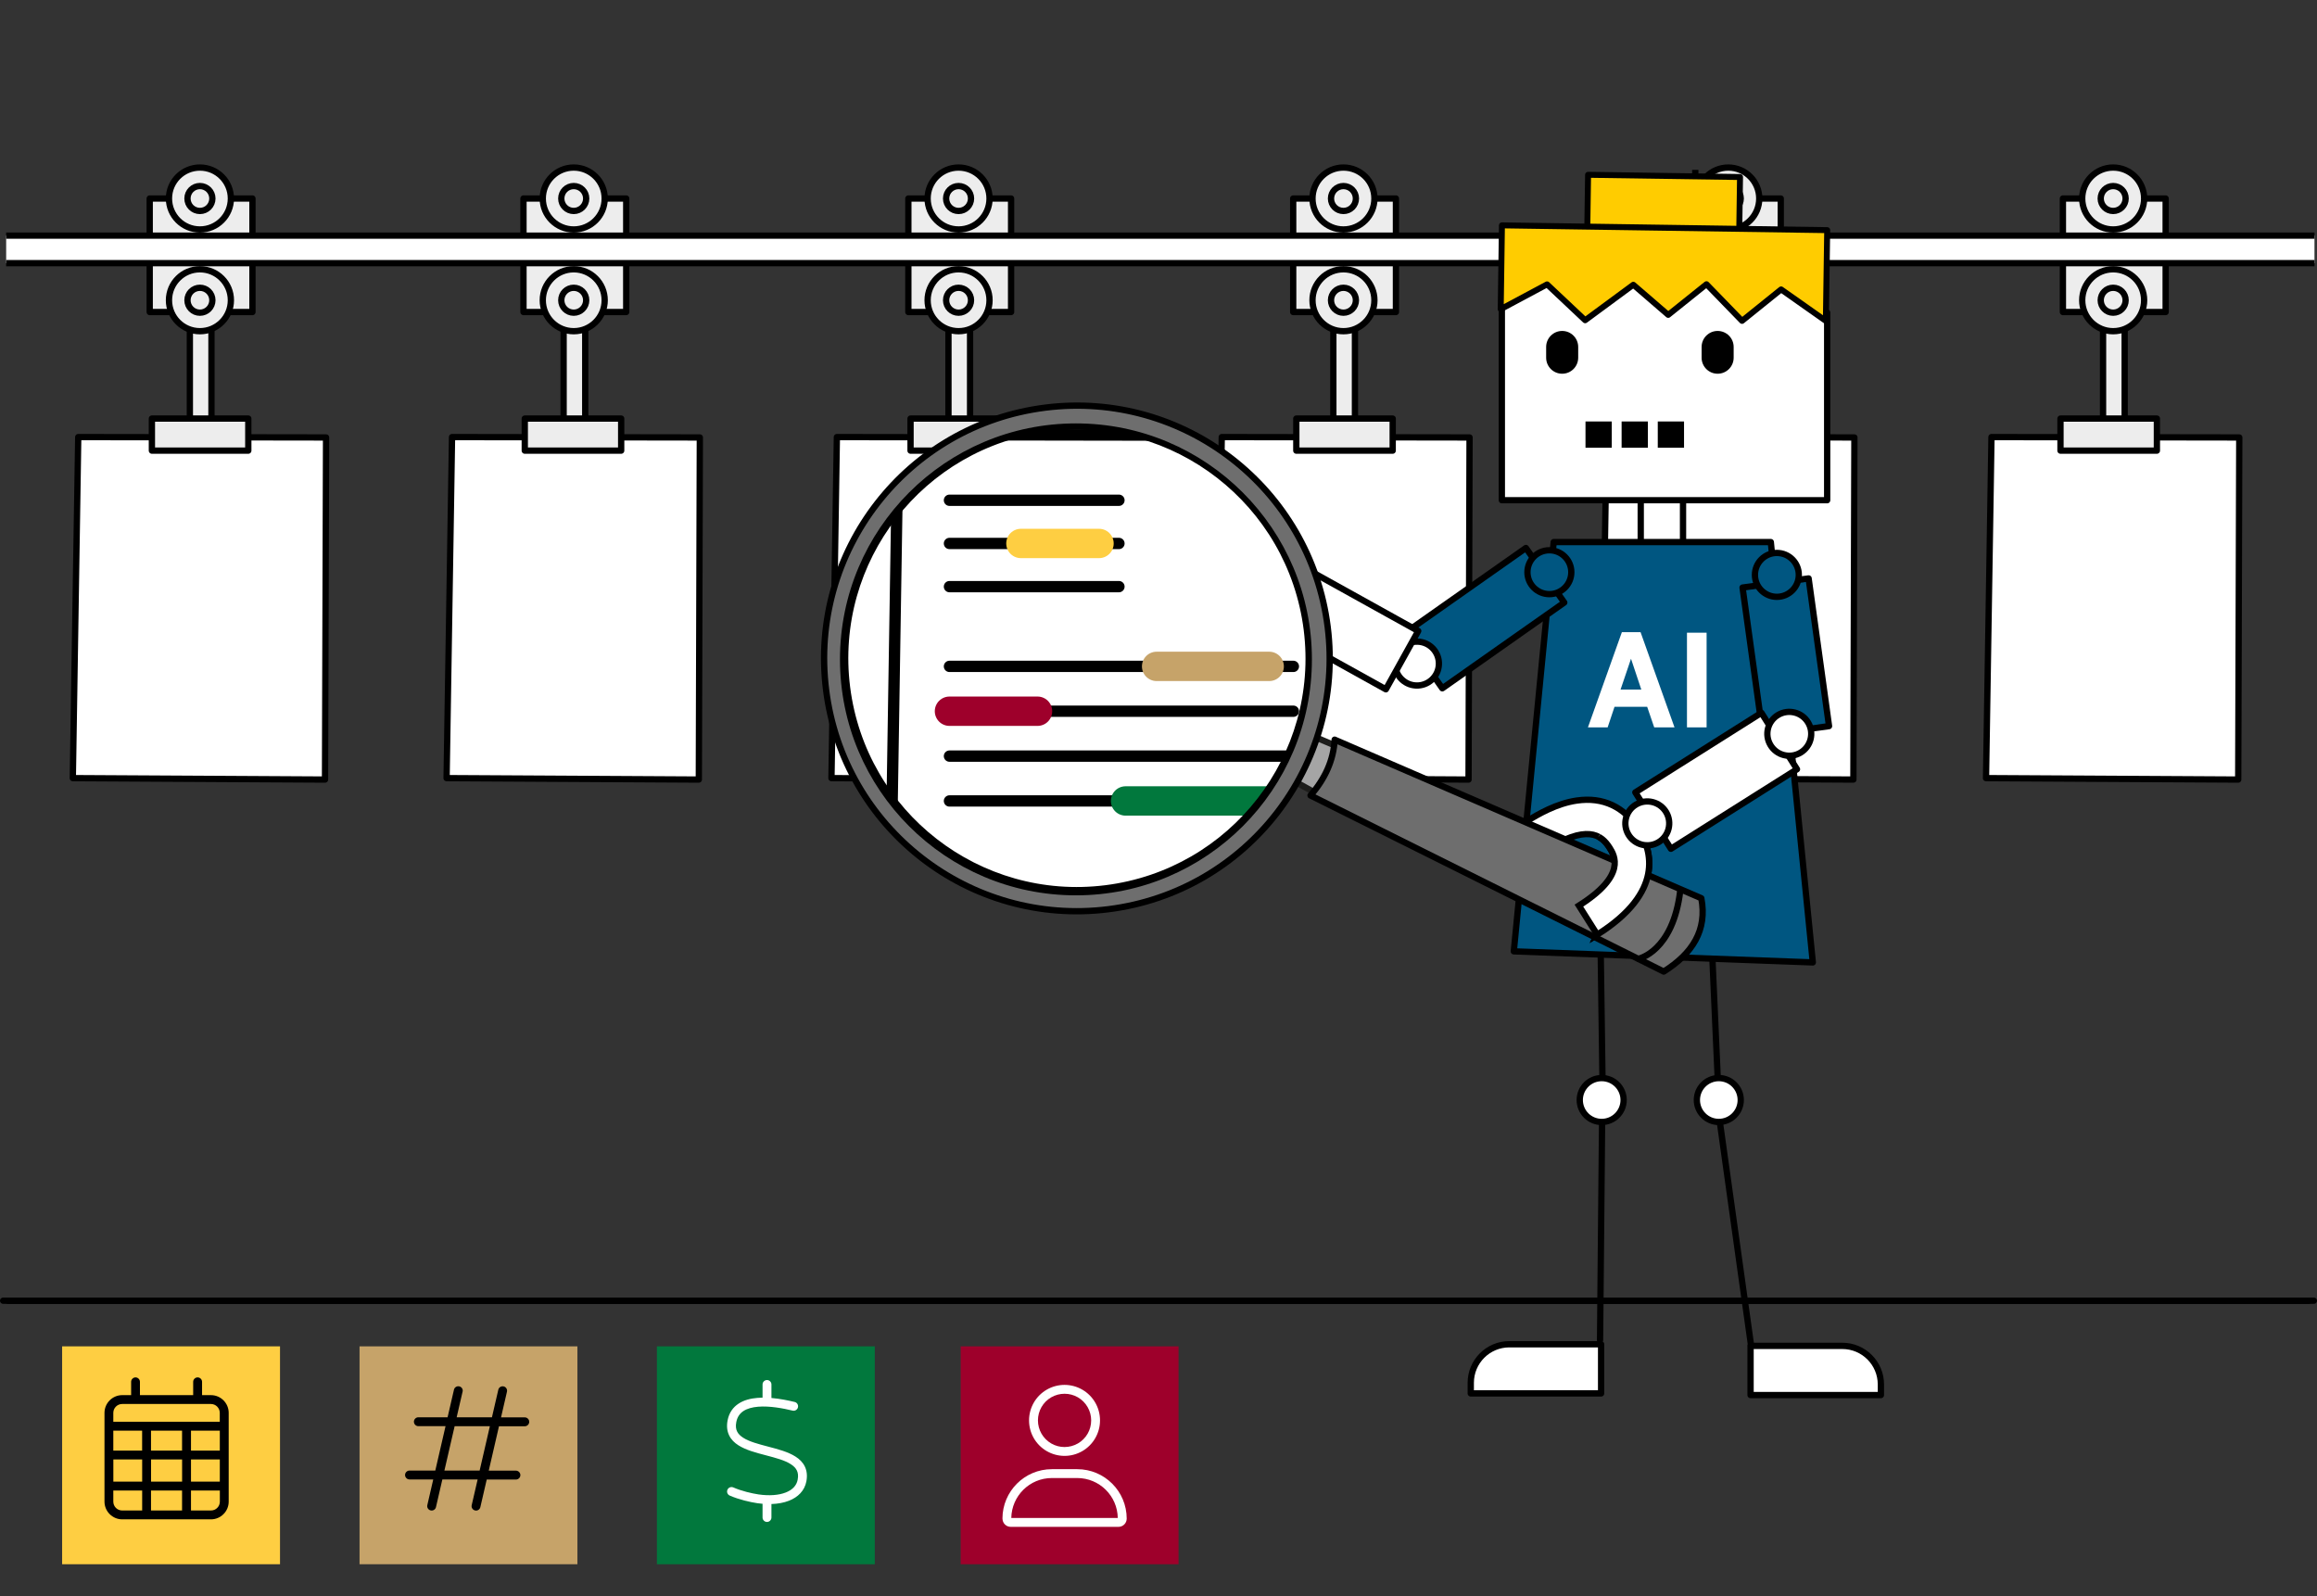 <?xml version="1.0" encoding="UTF-8"?> <svg xmlns="http://www.w3.org/2000/svg" xmlns:xlink="http://www.w3.org/1999/xlink" id="Ebene_2" data-name="Ebene 2" viewBox="0 0 552.34 380.54"><rect x="0" y="0" width="552.34" height="380.54" fill="#333333" stroke="none"/><defs><style> .cls-1, .cls-2, .cls-3, .cls-4, .cls-5, .cls-6, .cls-7, .cls-8, .cls-9, .cls-10 { fill: none; } .cls-11 { stroke-width: 1.5px; } .cls-11, .cls-12, .cls-13 { fill: #005681; } .cls-11, .cls-12, .cls-13, .cls-14, .cls-2, .cls-15, .cls-3, .cls-16, .cls-4, .cls-5, .cls-17, .cls-18, .cls-19, .cls-20, .cls-21, .cls-22, .cls-23, .cls-8, .cls-24 { stroke: #000; } .cls-11, .cls-12, .cls-13, .cls-14, .cls-2, .cls-15, .cls-5, .cls-17, .cls-18, .cls-19, .cls-20, .cls-21, .cls-22, .cls-23 { stroke-linejoin: round; } .cls-11, .cls-12, .cls-13, .cls-14, .cls-15, .cls-3, .cls-25, .cls-5, .cls-6, .cls-17, .cls-19, .cls-20, .cls-7, .cls-21, .cls-22, .cls-23, .cls-8, .cls-24, .cls-9, .cls-10 { stroke-linecap: round; } .cls-12, .cls-14, .cls-2, .cls-3, .cls-16, .cls-25, .cls-5, .cls-17, .cls-18, .cls-22, .cls-24 { stroke-width: 1.5px; } .cls-13 { stroke-width: 1.5px; } .cls-26 { fill: #9e002b; } .cls-27 { fill: #c6a369; } .cls-14, .cls-24 { fill: #6e6e6e; } .cls-15, .cls-28, .cls-16, .cls-21, .cls-22, .cls-23 { fill: #fff; } .cls-15, .cls-8 { stroke-width: 2.7px; } .cls-29 { clip-path: url(#clippath-3); } .cls-30 { clip-path: url(#clippath-2); } .cls-3, .cls-16, .cls-4, .cls-25, .cls-6, .cls-7, .cls-8, .cls-24, .cls-9, .cls-10 { stroke-miterlimit: 10; } .cls-31 { fill: #01783d; } .cls-25 { fill: #a5a5a5; stroke: #1d1d1b; } .cls-6 { stroke: #01783d; } .cls-6, .cls-7, .cls-9, .cls-10 { stroke-width: 7px; } .cls-17, .cls-18 { fill: #ededed; } .cls-19 { stroke-width: 1.42px; } .cls-19, .cls-20 { fill: #fc0; } .cls-20 { stroke-width: 1.42px; } .cls-7 { stroke: #9e002b; } .cls-21 { stroke-width: 1.5px; } .cls-23 { stroke-width: 1.5px; } .cls-32 { fill: #fece42; } .cls-9 { stroke: #fece42; } .cls-10 { stroke: #c6a369; } .cls-33 { clip-path: url(#clippath); } </style><clipPath id="clippath"><polygon class="cls-1" points="277.75 127.21 292.43 134.16 298.68 142.48 289.85 149.15 273.85 148.83 264.04 140.86 277.75 127.21"></polygon></clipPath><clipPath id="clippath-2"><path class="cls-4" d="M249.86,102.39c-30.14,3.79-51.49,31.28-47.7,61.42,3.8,30.14,31.29,51.49,61.42,47.7,30.14-3.8,51.49-31.29,47.7-61.42-3.8-30.14-31.29-51.49-61.42-47.7h0Z"></path></clipPath><clipPath id="clippath-3"><polygon class="cls-1" points="381.97 198.14 398.06 203.02 394.98 213.69 382.77 227.11 374.52 221.17 371.99 212.59 381.97 198.14"></polygon></clipPath></defs><g id="Ebene_2-2" data-name="Ebene 2"><polygon class="cls-22" points="198.21 185.49 199.5 104.19 258.57 104.28 258.33 185.83 198.21 185.49"></polygon><g id="Ebene_2-2" data-name="Ebene 2-2"><line class="cls-5" x1="550.4" y1="310.06" x2=".75" y2="310.06"></line><rect class="cls-1" x=".85" y=".54" width="550" height="380" transform="translate(551.7 381.08) rotate(-180)"></rect></g><rect class="cls-1" x="1.51" y="0" width="550" height="380" transform="translate(553.02 380) rotate(-180)"></rect><rect class="cls-17" x="134.36" y="47.26" width="5.15" height="61.07"></rect><g><rect class="cls-17" x="124.79" y="47.32" width="24.49" height="27.06"></rect><circle class="cls-17" cx="136.77" cy="47.32" r="7.38"></circle><circle class="cls-17" cx="136.77" cy="47.32" r="2.97"></circle><circle class="cls-17" cx="136.77" cy="71.57" r="7.38"></circle><circle class="cls-17" cx="136.77" cy="71.57" r="2.97"></circle></g><polygon class="cls-22" points="106.46 185.49 107.76 104.19 166.83 104.28 166.59 185.83 106.46 185.49"></polygon><rect class="cls-17" x="226.1" y="45.06" width="5.15" height="61.07"></rect><g><rect class="cls-17" x="216.54" y="47.32" width="24.49" height="27.06"></rect><circle class="cls-17" cx="228.51" cy="47.32" r="7.38"></circle><circle class="cls-17" cx="228.51" cy="47.32" r="2.97"></circle><circle class="cls-17" cx="228.51" cy="71.57" r="7.38"></circle><circle class="cls-17" cx="228.51" cy="71.57" r="2.97"></circle></g><rect class="cls-17" x="317.85" y="47.26" width="5.15" height="61.07"></rect><g><rect class="cls-17" x="308.28" y="47.32" width="24.49" height="27.06"></rect><circle class="cls-17" cx="320.26" cy="47.32" r="7.38"></circle><circle class="cls-17" cx="320.26" cy="47.32" r="2.97"></circle><circle class="cls-17" cx="320.26" cy="71.57" r="7.38"></circle><circle class="cls-17" cx="320.26" cy="71.57" r="2.97"></circle></g><polygon class="cls-22" points="289.95 185.49 291.25 104.19 350.32 104.28 350.08 185.83 289.95 185.49"></polygon><rect class="cls-17" x="409.59" y="47.26" width="5.15" height="61.07"></rect><g><rect class="cls-17" x="400.02" y="47.32" width="24.49" height="27.06"></rect><circle class="cls-17" cx="412" cy="47.32" r="7.38"></circle><circle class="cls-17" cx="412" cy="47.32" r="2.97"></circle><circle class="cls-17" cx="412" cy="71.57" r="7.38"></circle><circle class="cls-17" cx="412" cy="71.57" r="2.97"></circle></g><polygon class="cls-22" points="381.7 185.49 382.99 104.19 442.06 104.28 441.82 185.83 381.7 185.49"></polygon><rect class="cls-17" x="501.34" y="47.26" width="5.15" height="61.07"></rect><g><rect class="cls-17" x="491.77" y="47.32" width="24.49" height="27.06"></rect><circle class="cls-17" cx="503.75" cy="47.32" r="7.38"></circle><circle class="cls-17" cx="503.75" cy="47.32" r="2.97"></circle><circle class="cls-17" cx="503.75" cy="71.57" r="7.38"></circle><circle class="cls-17" cx="503.75" cy="71.57" r="2.97"></circle></g><polygon class="cls-22" points="473.44 185.49 474.74 104.19 533.81 104.28 533.56 185.83 473.44 185.49"></polygon><rect class="cls-17" x="45.26" y="47.26" width="5.15" height="61.07"></rect><g><rect class="cls-17" x="35.69" y="47.32" width="24.49" height="27.06"></rect><circle class="cls-17" cx="47.66" cy="47.32" r="7.38"></circle><circle class="cls-17" cx="47.66" cy="47.32" r="2.97"></circle><circle class="cls-17" cx="47.66" cy="71.57" r="7.38"></circle><circle class="cls-17" cx="47.66" cy="71.57" r="2.97"></circle></g><polyline class="cls-28" points="1.47 56.17 551.74 56.17 551.74 62.73 1.47 62.73"></polyline><line class="cls-18" x1="551.74" y1="62.73" x2="1.47" y2="62.73"></line><line class="cls-18" x1="1.47" y1="56.17" x2="551.74" y2="56.17"></line><polygon class="cls-22" points="17.36 185.49 18.65 104.19 77.73 104.28 77.48 185.83 17.36 185.49"></polygon><rect class="cls-17" x="36.21" y="99.78" width="22.98" height="7.64"></rect><rect class="cls-17" x="217.06" y="99.78" width="22.98" height="7.64"></rect><rect class="cls-17" x="309.02" y="99.78" width="22.98" height="7.64"></rect><rect class="cls-17" x="491.19" y="99.78" width="22.98" height="7.64"></rect><rect class="cls-17" x="125.1" y="99.78" width="22.98" height="7.64"></rect><line class="cls-3" x1="416.21" y1="113.31" x2="432.93" y2="113.31"></line><polyline class="cls-5" points="381.43 215.88 382.01 257.18 381.43 319.42"></polyline><polyline class="cls-5" points="407.6 214.72 409.93 267.07 417.49 321.16"></polyline><circle class="cls-22" cx="381.82" cy="262.22" r="5.23"></circle><circle class="cls-22" cx="409.74" cy="262.22" r="5.23"></circle><rect class="cls-22" x="391.13" y="112.84" width="10.08" height="16.67"></rect><polygon class="cls-12" points="432.15 229.42 360.87 226.78 370.38 129.22 422.14 129.22 432.15 229.42"></polygon><path class="cls-22" d="M359.79,320.44h21.89v11.72h-31.07v-2.53c0-5.07,4.12-9.19,9.19-9.19h0Z"></path><path class="cls-22" d="M417.3,320.83h21.89c5.07,0,9.19,4.12,9.19,9.19v2.53h-31.07v-11.72h-.01Z"></path><rect class="cls-13" x="336.02" y="139.4" width="35.54" height="15.9" transform="translate(-20.36 230.36) rotate(-35.12)"></rect><circle class="cls-12" cx="369.35" cy="136.4" r="5.23"></circle><rect class="cls-11" x="417.76" y="138.8" width="15.9" height="35.54" transform="translate(-17.43 59.77) rotate(-7.87)"></rect><circle class="cls-12" cx="423.58" cy="137.04" r="5.23"></circle><path class="cls-16" d="M380.76,222.8l-4.37-6.92c11.46-7.23,8.46-11.98,7.34-13.77-2.04-3.23-5.49-5.68-15.58.69l-4.37-6.92c2.9-1.83,7.32-4.36,12.11-5.05,6.23-.91,11.34,1.49,14.76,6.91,3.17,5.03,6.11,14.97-9.89,25.06h0Z"></path><rect class="cls-21" x="401.19" y="168.35" width="15.9" height="35.54" transform="translate(348.27 -259.22) rotate(57.76)"></rect><circle class="cls-22" cx="426.54" cy="174.9" r="5.23" transform="translate(-29.43 242.86) rotate(-30.77)"></circle><line class="cls-2" x1="404.13" y1="49.35" x2="404.13" y2="40.49"></line><g><circle class="cls-22" cx="337.77" cy="158.18" r="5.23" transform="translate(165.08 488.76) rotate(-87.51)"></circle><path class="cls-16" d="M272.87,141.49l3.97-7.15c11.85,6.57,14.57,1.66,15.6-.18,1.86-3.34,2.35-7.55-8.1-13.33l3.97-7.15c3,1.66,7.33,4.33,10.24,8.19,3.8,5.03,4.15,10.66,1.03,16.27-2.89,5.2-10.19,12.55-26.73,3.37h0Z"></path><rect class="cls-23" x="310.73" y="130.96" width="15.9" height="35.54" transform="translate(34 355.21) rotate(-60.97)"></rect><g class="cls-33"><path class="cls-16" d="M272.87,141.49l3.97-7.15c11.85,6.57,14.57,1.66,15.6-.18,1.86-3.34,2.35-7.55-8.1-13.33l3.97-7.15c3,1.66,7.33,4.33,10.24,8.19,3.8,5.03,4.15,10.66,1.03,16.27-2.89,5.2-10.19,12.55-26.73,3.37h0Z"></path></g><circle class="cls-22" cx="301.87" cy="139.18" r="5.23" transform="translate(149.72 434.73) rotate(-87.51)"></circle></g><g><polygon class="cls-25" points="307.29 185.54 315.37 190.01 320.71 178.76 311.93 175.04 307.29 185.54"></polygon><path class="cls-14" d="M312.41,189.62l84.2,41.98c6.81-4.28,10.42-9.86,8.96-17.48l-87.41-37.8c-.26,4.96-2.33,9.35-5.75,13.31"></path><path class="cls-3" d="M390.61,228.54s8.22-1.68,9.94-16.25"></path></g><g><path class="cls-24" d="M249.2,97.17c-33.03,4.15-56.42,34.28-52.27,67.3s34.29,56.42,67.3,52.27c33.02-4.16,56.42-34.29,52.27-67.3-4.16-33.02-34.29-56.42-67.3-52.27h0Z"></path><path class="cls-28" d="M249.86,102.39c-30.14,3.79-51.49,31.28-47.7,61.42,3.8,30.14,31.29,51.49,61.42,47.7,30.14-3.8,51.49-31.29,47.7-61.42-3.8-30.14-31.29-51.49-61.42-47.7h0Z"></path><circle class="cls-3" cx="256.49" cy="157.18" r="55.5"></circle><circle class="cls-4" cx="256.49" cy="157.18" r="55.5"></circle><g><g class="cls-30"><g><polygon class="cls-15" points="211.74 249.96 214.07 103.62 320.4 103.79 319.96 250.58 211.74 249.96"></polygon><line class="cls-8" x1="226.34" y1="119.25" x2="266.74" y2="119.25"></line><line class="cls-8" x1="226.34" y1="129.55" x2="266.74" y2="129.55"></line><line class="cls-8" x1="226.34" y1="139.84" x2="266.74" y2="139.84"></line><line class="cls-8" x1="226.34" y1="158.85" x2="308.32" y2="158.85"></line><line class="cls-10" x1="275.72" y1="158.85" x2="302.56" y2="158.85"></line><line class="cls-8" x1="226.34" y1="169.54" x2="308.32" y2="169.54"></line><line class="cls-8" x1="226.34" y1="180.24" x2="308.32" y2="180.24"></line><line class="cls-8" x1="226.34" y1="190.93" x2="308.32" y2="190.93"></line><line class="cls-9" x1="243.37" y1="129.55" x2="261.99" y2="129.55"></line><line class="cls-7" x1="226.34" y1="169.54" x2="247.33" y2="169.54"></line><line class="cls-6" x1="268.32" y1="190.93" x2="302.38" y2="190.93"></line><line class="cls-8" x1="226.34" y1="213.5" x2="308.32" y2="213.5"></line></g></g><path class="cls-4" d="M249.86,102.39c-30.14,3.79-51.49,31.28-47.7,61.42,3.8,30.14,31.29,51.49,61.42,47.7,30.14-3.8,51.49-31.29,47.7-61.42-3.8-30.14-31.29-51.49-61.42-47.7h0Z"></path></g></g><g class="cls-29"><path class="cls-16" d="M380.76,222.8l-4.37-6.92c11.46-7.23,8.46-11.98,7.34-13.77-2.04-3.23-5.49-5.68-15.58.69l-4.37-6.92c2.9-1.83,7.32-4.36,12.11-5.05,6.23-.91,11.34,1.49,14.76,6.91,3.17,5.03,6.11,14.97-9.89,25.06h0Z"></path></g><circle class="cls-22" cx="392.69" cy="196.25" r="5.23" transform="translate(-45.12 228.55) rotate(-30.77)"></circle><rect class="cls-32" x="14.81" y="320.94" width="51.94" height="51.94"></rect><rect class="cls-27" x="85.71" y="320.94" width="51.94" height="51.94"></rect><rect class="cls-31" x="156.6" y="320.94" width="51.94" height="51.94"></rect><rect class="cls-26" x="229.01" y="320.94" width="51.94" height="51.94"></rect><path d="M32.3,328.34c.58,0,1.06.48,1.06,1.06v3.17h12.69v-3.17c0-.58.48-1.06,1.06-1.06s1.06.48,1.06,1.06v3.17h2.12c2.33,0,4.23,1.9,4.23,4.23v21.15c0,2.33-1.9,4.23-4.23,4.23h-21.15c-2.33,0-4.23-1.9-4.23-4.23v-21.15c0-2.33,1.9-4.23,4.23-4.23h2.12v-3.17c0-.58.48-1.06,1.06-1.06ZM50.28,334.68h-21.15c-1.17,0-2.12.95-2.12,2.12v2.12h25.38v-2.12c0-1.17-.94-2.12-2.12-2.12ZM27.01,345.79h6.87v-4.76h-6.87v4.76ZM33.89,353.19v-5.29h-6.87v5.29h6.87ZM27.01,355.31v2.64c0,1.17.94,2.12,2.12,2.12h4.76v-4.76h-6.87ZM36,345.79h7.4v-4.76h-7.4v4.76ZM43.41,353.19v-5.29h-7.4v5.29h7.4ZM36,355.31v4.76h7.4v-4.76h-7.4ZM52.4,341.03h-6.87v4.76h6.87v-4.76ZM52.4,347.9h-6.87v5.29h6.87v-5.29ZM52.4,355.31h-6.87v4.76h4.76c1.17,0,2.12-.94,2.12-2.12v-2.64Z"></path><path d="M110.27,331.75l-1.41,6.11h8.41l1.52-6.58c.13-.57.7-.92,1.27-.79.57.13.93.7.79,1.27l-1.41,6.11h5.66c.58,0,1.06.48,1.06,1.06s-.48,1.06-1.06,1.06h-6.15l-2.44,10.58h6.48c.58,0,1.06.48,1.06,1.06s-.48,1.06-1.06,1.06h-6.96l-1.52,6.58c-.13.57-.7.93-1.27.79s-.93-.7-.79-1.27l1.41-6.11h-8.41l-1.52,6.58c-.13.57-.7.93-1.27.79-.57-.13-.93-.7-.79-1.27l1.41-6.11h-5.66c-.58,0-1.06-.48-1.06-1.06s.48-1.06,1.06-1.06h6.15l2.44-10.58h-6.48c-.58,0-1.06-.48-1.06-1.06s.48-1.06,1.06-1.06h6.97l1.52-6.58c.13-.57.7-.92,1.27-.79.57.13.93.7.79,1.27h0ZM105.94,350.55h8.4l2.44-10.58h-8.4l-2.44,10.58Z"></path><path class="cls-28" d="M183.9,333.25c2.1.18,4.09.6,5.54.95.57.14.92.71.78,1.28-.14.57-.71.92-1.28.78-2.18-.53-5.42-1.16-8.22-.93-1.39.12-2.59.44-3.48,1.02-.85.56-1.48,1.38-1.72,2.66-.19.98-.07,1.69.2,2.23.27.56.75,1.04,1.45,1.49,1.45.93,3.58,1.49,5.94,2.11l.11.03c2.22.58,4.66,1.22,6.42,2.35.92.58,1.72,1.34,2.21,2.35.5,1.02.63,2.21.38,3.55-.43,2.26-2.03,3.79-4.14,4.62-1.23.48-2.66.74-4.19.79v3.21c0,.58-.48,1.06-1.06,1.06s-1.06-.48-1.06-1.06v-3.27c-.41-.03-.83-.08-1.25-.14h0c-1.73-.26-4.34-.85-6.56-1.81-.54-.23-.79-.85-.56-1.39s.85-.79,1.39-.56c2,.87,4.42,1.43,6.03,1.67,2.57.37,4.83.19,6.48-.46,1.62-.63,2.58-1.67,2.84-3.04.19-.98.07-1.69-.2-2.23-.27-.56-.75-1.04-1.45-1.49-1.45-.93-3.58-1.49-5.94-2.11l-.11-.03c-2.22-.58-4.66-1.22-6.42-2.35-.93-.59-1.73-1.35-2.21-2.36-.5-1.02-.63-2.21-.38-3.55.35-1.85,1.31-3.17,2.64-4.03,1.29-.85,2.87-1.23,4.46-1.36.41-.04.83-.05,1.24-.06v-3.14c0-.58.48-1.06,1.06-1.06s1.06.48,1.06,1.06v3.22Z"></path><path class="cls-28" d="M238.97,362.01c0-6.51,5.27-11.79,11.79-11.79h6.04c6.51,0,11.79,5.28,11.79,11.79,0,1.08-.88,1.96-1.96,1.96h-25.69c-1.08,0-1.96-.88-1.96-1.96ZM241.08,361.85h25.38c-.08-5.27-4.38-9.52-9.67-9.52h-6.04c-5.29,0-9.58,4.25-9.67,9.52ZM245.31,338.59c0-3.02,1.61-5.82,4.23-7.33,2.62-1.51,5.84-1.51,8.46,0,2.62,1.51,4.23,4.31,4.23,7.33s-1.61,5.82-4.23,7.33-5.84,1.51-8.46,0-4.23-4.3-4.23-7.33ZM260.12,338.59c0-2.27-1.21-4.36-3.17-5.5-1.96-1.13-4.38-1.13-6.35,0-1.96,1.13-3.17,3.23-3.17,5.5s1.21,4.36,3.17,5.5,4.38,1.13,6.35,0,3.17-3.23,3.17-5.5Z"></path><g id="Ebene_2-2-2" data-name="Ebene 2-2"><line class="cls-5" x1="551.59" y1="310.06" x2="1.93" y2="310.06"></line><rect class="cls-1" x="2.04" y=".54" width="550" height="380" transform="translate(554.07 381.08) rotate(-180)"></rect></g><rect class="cls-1" x="1.38" y="0" width="550" height="380" transform="translate(552.75 380) rotate(-180)"></rect><rect class="cls-19" x="378.48" y="41.95" width="36.23" height="12.53" transform="translate(792.44 102.22) rotate(-179.16)"></rect><polygon class="cls-22" points="424.8 67.15 415.6 74.79 406.98 66.17 397.97 73.61 389.55 66.56 378.2 75.17 368.99 66.76 358.02 72.83 358.02 119.24 435.57 119.24 435.57 74.51 424.8 67.15"></polygon><polygon class="cls-20" points="377.88 76.34 389.36 67.88 397.68 75.06 406.8 67.75 415.28 76.49 424.59 68.99 435.26 76.5 435.58 54.86 358.04 53.72 357.75 73.7 368.8 67.79 377.88 76.34"></polygon><path d="M372.4,78.89h0c2.11,0,3.82,1.71,3.82,3.82v2.56c0,2.11-1.71,3.82-3.82,3.82h0c-2.11,0-3.82-1.71-3.82-3.82v-2.56c0-2.11,1.71-3.82,3.82-3.82Z"></path><path d="M409.46,78.89h0c2.11,0,3.82,1.71,3.82,3.82v2.56c0,2.11-1.71,3.82-3.82,3.82h0c-2.11,0-3.82-1.71-3.82-3.82v-2.56c0-2.11,1.71-3.82,3.82-3.82Z"></path><rect x="377.96" y="100.47" width="6.26" height="6.26"></rect><rect x="386.57" y="100.47" width="6.26" height="6.26"></rect><rect x="395.19" y="100.47" width="6.26" height="6.26"></rect><g><path class="cls-28" d="M386.65,150.7h4.44l8.09,22.69h-4.84l-1.68-4.91h-7.78l-1.64,4.91h-4.7l8.09-22.69h.02ZM391.26,164.37l-2.45-7.34-2.49,7.34h4.94Z"></path><path class="cls-28" d="M402.15,150.82h4.68v22.57h-4.68v-22.57Z"></path></g></g></svg> 